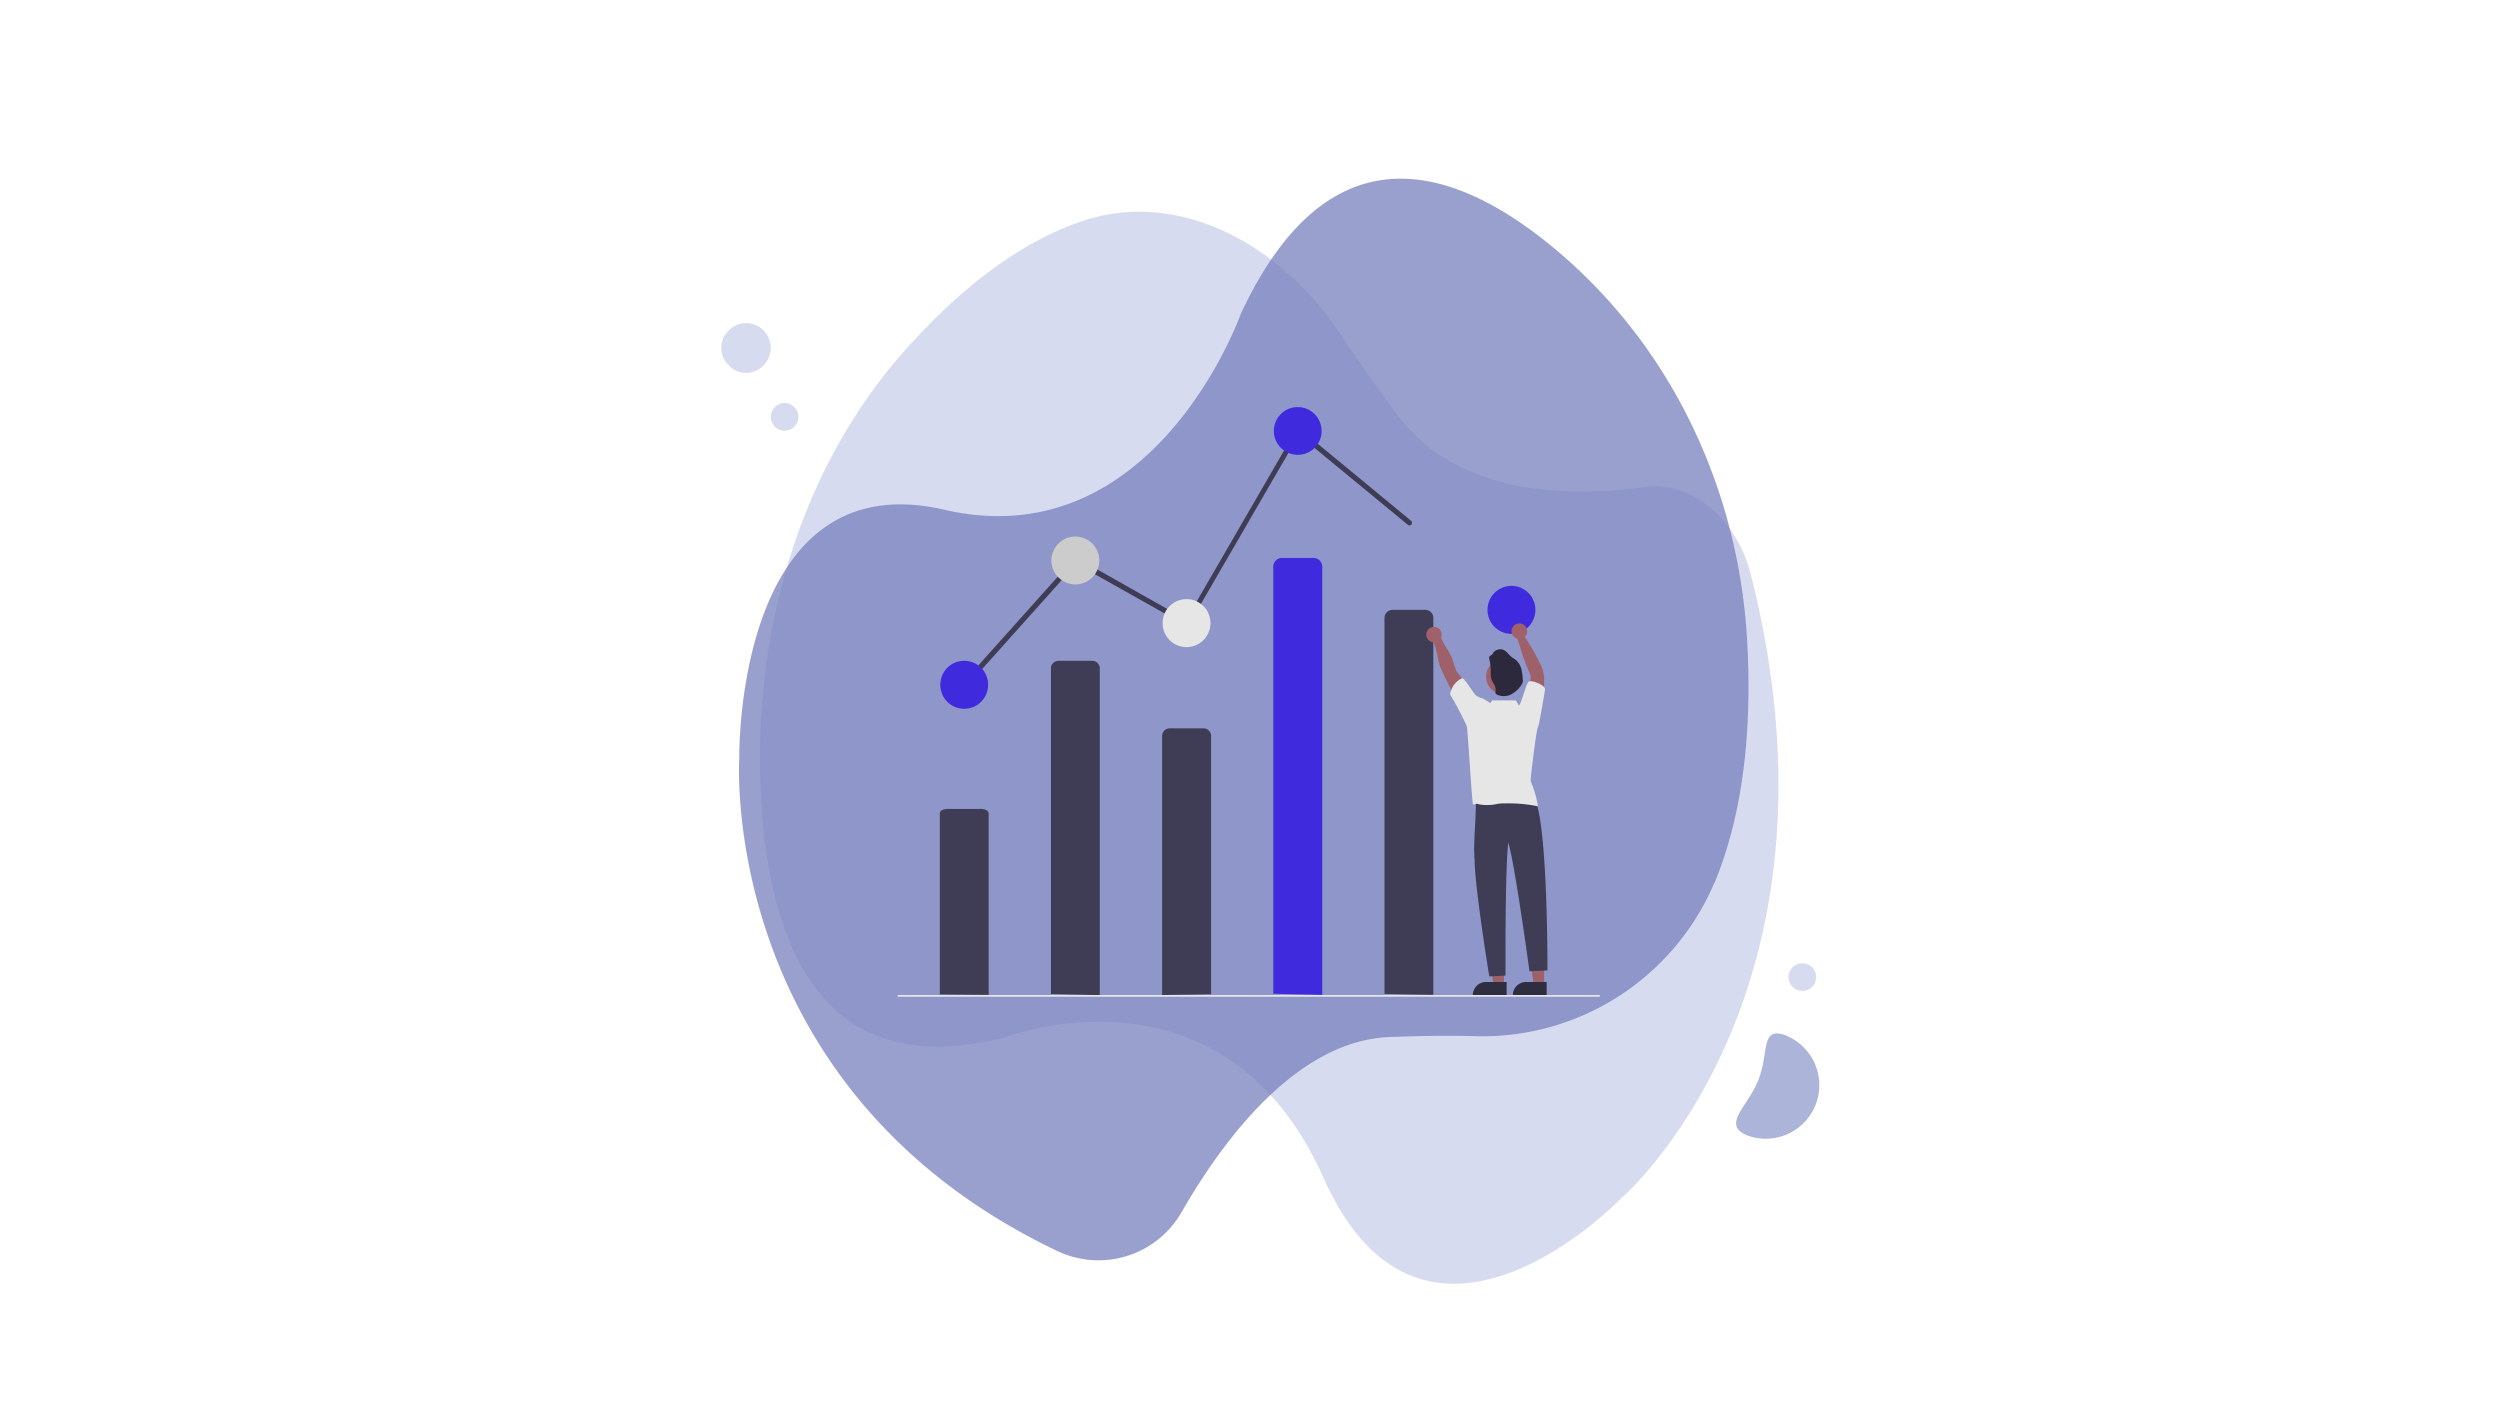 <svg xmlns="http://www.w3.org/2000/svg" xmlns:xlink="http://www.w3.org/1999/xlink" id="Livello_1" data-name="Livello 1" viewBox="0 0 443.81 249.33"><defs><style>.cls-1{fill:none;}.cls-2{clip-path:url(#clip-path);}.cls-3{fill:#c6cce9;}.cls-3,.cls-4,.cls-5{fill-opacity:0.71;}.cls-4{fill:#717aba;}.cls-5{fill:#8a96cb;}.cls-6{fill:#9e616a;}.cls-7{clip-path:url(#clip-path-2);}.cls-8{fill:#2f2e41;}.cls-9{clip-path:url(#clip-path-3);}.cls-10{clip-path:url(#clip-path-4);}.cls-11{fill:#3f3d56;}.cls-12{clip-path:url(#clip-path-5);}.cls-13{fill:#3f2add;}.cls-14{fill:#ccc;}.cls-15{fill:#e6e6e6;}.cls-16{clip-path:url(#clip-path-6);}.cls-17{clip-path:url(#clip-path-7);}.cls-18{fill:#2d293d;}.cls-19{clip-path:url(#clip-path-8);}.cls-20{clip-path:url(#clip-path-9);}.cls-21{clip-path:url(#clip-path-10);}.cls-22{fill:#a0616a;}</style><clipPath id="clip-path" transform="translate(-0.43 0)"><rect class="cls-1" x="0.43" width="443.81" height="249.33"></rect></clipPath><clipPath id="clip-path-2" transform="translate(-0.43 0)"><rect class="cls-1" x="268" y="173.33" width="8" height="3.64"></rect></clipPath><clipPath id="clip-path-3" transform="translate(-0.43 0)"><rect class="cls-1" x="261.33" y="173.33" width="6.67" height="3.64"></rect></clipPath><clipPath id="clip-path-4" transform="translate(-0.43 0)"><rect class="cls-1" x="186.67" y="116" width="9.33" height="60.97"></rect></clipPath><clipPath id="clip-path-5" transform="translate(-0.43 0)"><rect class="cls-1" x="206.67" y="129.33" width="9.33" height="47.64"></rect></clipPath><clipPath id="clip-path-6" transform="translate(-0.43 0)"><rect class="cls-1" x="225.33" y="72.24" width="10.67" height="9.09"></rect></clipPath><clipPath id="clip-path-7" transform="translate(-0.43 0)"><rect class="cls-1" x="245.33" y="108" width="10.67" height="68.97"></rect></clipPath><clipPath id="clip-path-8" transform="translate(-0.43 0)"><rect class="cls-1" x="166.67" y="142.67" width="9.33" height="34.3"></rect></clipPath><clipPath id="clip-path-9" transform="translate(-0.43 0)"><rect class="cls-1" x="159.78" y="176" width="124.67" height="0.97"></rect></clipPath><clipPath id="clip-path-10" transform="translate(-0.43 0)"><rect class="cls-1" x="225.33" y="98.67" width="10.67" height="78.3"></rect></clipPath></defs><title>MSP e trend nel 2024</title><g class="cls-2"><path class="cls-1" d="M.43,0H444.24V249.33H.43Z" transform="translate(-0.43 0)"></path><path class="cls-1" d="M.43,0H444.24V249.33H.43Z" transform="translate(-0.43 0)"></path></g><path class="cls-3" d="M193.31,39c-12.64,4-23.86,13.64-32.73,23.75-16.84,19.21-26.31,46.73-25.14,76.79,1,26.56,9.9,53.19,43.26,44.65,0,0,38.87-15.11,56.69,24.91s52.78,3.69,52.78,3.69,42-35.9,23.09-110.77c-2.51-10-10.7-16.69-18.7-15.57-13.26,1.86-33.33,1.72-44.15-12.91-4.25-5.74-7.37-10.23-9.67-13.72C227.41,42.55,209.29,34,193.31,39Z" transform="translate(-0.43 0)"></path><path class="cls-4" d="M304.8,156.73c5.6-13.5,6.59-29.22,5.78-43.15-1.52-26.44-13.14-51.47-33.26-68.67-17.78-15.2-40.65-23.57-56.66,10.9,0,0-15.31,43.29-52.59,34.68s-36.4,44.12-36.4,44.12-3.95,58.69,56.49,87.49a17,17,0,0,0,22.08-7c7.35-12.77,20.37-30.3,36.78-31,6.43-.25,11.34-.27,15.07-.16a44.72,44.72,0,0,0,42.7-27.27Z" transform="translate(-0.43 0)"></path><path class="cls-5" d="M317.73,183.94a9.51,9.51,0,0,1-7,17.67c-4.87-1.93,0-5.08,1.9-10s.23-9.65,5.11-7.7Z" transform="translate(-0.43 0)"></path><path class="cls-3" d="M322.84,173.46a2.57,2.57,0,0,1-.18.94,2.67,2.67,0,0,1-.53.79,2.38,2.38,0,0,1-.8.53,2.32,2.32,0,0,1-.94.19,2.39,2.39,0,0,1-.94-.19,2.46,2.46,0,0,1-1.32-1.32,2.39,2.39,0,0,1-.19-.94,2.32,2.32,0,0,1,.19-.94,2.38,2.38,0,0,1,.53-.8,2.49,2.49,0,0,1,.79-.53,2.57,2.57,0,0,1,.94-.18,2.5,2.5,0,0,1,.94.18,2.54,2.54,0,0,1,.8.53,2.72,2.72,0,0,1,.53.8A2.5,2.5,0,0,1,322.84,173.46Z" transform="translate(-0.43 0)"></path><path class="cls-3" d="M142.17,74a2.32,2.32,0,0,1-.19.94,2.38,2.38,0,0,1-.53.8,2.34,2.34,0,0,1-.79.53,2.39,2.39,0,0,1-.94.19,2.5,2.5,0,0,1-1.74-.72,2.72,2.72,0,0,1-.53-.8,2.5,2.5,0,0,1-.18-.94,2.53,2.53,0,0,1,.18-.94,2.67,2.67,0,0,1,.53-.79,2.57,2.57,0,0,1,.8-.54,2.53,2.53,0,0,1,.94-.18,2.57,2.57,0,0,1,.94.18,2.52,2.52,0,0,1,.79.54,2.46,2.46,0,0,1,.72,1.73Z" transform="translate(-0.43 0)"></path><path class="cls-3" d="M137.26,61.77a4.23,4.23,0,0,1-.34,1.67,4.3,4.3,0,0,1-.94,1.41,4.22,4.22,0,0,1-1.42,1,4.27,4.27,0,0,1-3.34,0,4.12,4.12,0,0,1-1.42-1,4.67,4.67,0,0,1-1-1.41,4.54,4.54,0,0,1,0-3.35,4.67,4.67,0,0,1,1-1.41,4.27,4.27,0,0,1,1.42-1,4.36,4.36,0,0,1,4.76,1,4.3,4.3,0,0,1,.94,1.41A4.24,4.24,0,0,1,137.26,61.77Z" transform="translate(-0.43 0)"></path><path class="cls-6" d="M274.55,174.93h-1.86l-.89-7.2h2.75Z" transform="translate(-0.43 0)"></path><g class="cls-7"><path class="cls-8" d="M275,176.74h-6v-.07a2.24,2.24,0,0,1,.17-.89,2.21,2.21,0,0,1,.51-.76,2.17,2.17,0,0,1,.76-.51,2.25,2.25,0,0,1,.89-.18H275Z" transform="translate(-0.43 0)"></path></g><path class="cls-6" d="M267.42,174.93h-1.87l-.88-7.2h2.75Z" transform="translate(-0.43 0)"></path><g class="cls-9"><path class="cls-8" d="M267.89,176.74h-6v-.07a2.25,2.25,0,0,1,.18-.89,2.19,2.19,0,0,1,.5-.76,2.34,2.34,0,0,1,1.65-.69h3.67Z" transform="translate(-0.43 0)"></path></g><g class="cls-10"><path class="cls-11" d="M187,176.46v-57.8a1.54,1.54,0,0,1,.09-.52,1.28,1.28,0,0,1,.3-.43,1.13,1.13,0,0,1,.43-.29,1.3,1.3,0,0,1,.51-.11h6a1.3,1.3,0,0,1,.51.11,1.25,1.25,0,0,1,.44.29,1.42,1.42,0,0,1,.29.43,1.34,1.34,0,0,1,.1.52v58Z" transform="translate(-0.43 0)"></path></g><g class="cls-12"><path class="cls-11" d="M206.74,176.64v-46a1.45,1.45,0,0,1,.1-.51,1.35,1.35,0,0,1,.29-.44,1.3,1.3,0,0,1,.44-.29,1.25,1.25,0,0,1,.51-.1h6a1.34,1.34,0,0,1,.52.1,1.26,1.26,0,0,1,.43.29,1.21,1.21,0,0,1,.29.44,1.26,1.26,0,0,1,.11.51v45.86Z" transform="translate(-0.43 0)"></path></g><path class="cls-11" d="M171.67,122a.42.42,0,0,1-.41-.27.42.42,0,0,1,.07-.5l20-22.34L211,110l19.79-34.17,20.15,16.63a.47.47,0,0,1,.16.31.46.46,0,0,1-.41.5.48.48,0,0,1-.33-.1L231,77.22l-19.7,34L191.5,100.09,172,121.88A.44.44,0,0,1,171.67,122Z" transform="translate(-0.43 0)"></path><path class="cls-13" d="M175.84,121.58a4.24,4.24,0,0,1-1.24,3,4.23,4.23,0,0,1-6,0,4.12,4.12,0,0,1-.92-1.38,4.29,4.29,0,0,1,.92-4.65,4.28,4.28,0,0,1,1.38-.92,4.29,4.29,0,0,1,3.25,0,4.28,4.28,0,0,1,1.38.92,4.16,4.16,0,0,1,.92,1.39A4.12,4.12,0,0,1,175.84,121.58Z" transform="translate(-0.43 0)"></path><path class="cls-14" d="M195.58,99.51a4.25,4.25,0,1,1-8.18-1.63,4.61,4.61,0,0,1,.92-1.39,4.45,4.45,0,0,1,1.38-.92,4.31,4.31,0,0,1,3.26,0,4.45,4.45,0,0,1,1.38.92,4.61,4.61,0,0,1,.92,1.39A4.3,4.3,0,0,1,195.58,99.51Z" transform="translate(-0.43 0)"></path><path class="cls-15" d="M215.32,110.62a4.17,4.17,0,0,1-.33,1.63,4.27,4.27,0,0,1-.92,1.39,4.45,4.45,0,0,1-1.38.92,4.29,4.29,0,0,1-1.62.32,4.34,4.34,0,0,1-1.63-.32,4.45,4.45,0,0,1-1.38-.92,4.27,4.27,0,0,1-.92-1.39,4.31,4.31,0,0,1,0-3.26,4.27,4.27,0,0,1,.92-1.39,4.45,4.45,0,0,1,1.38-.92,4.34,4.34,0,0,1,1.63-.32,4.29,4.29,0,0,1,1.62.32,4.45,4.45,0,0,1,1.38.92A4.27,4.27,0,0,1,215,109,4.13,4.13,0,0,1,215.32,110.62Z" transform="translate(-0.43 0)"></path><g class="cls-16"><path class="cls-13" d="M235.05,76.53a4.24,4.24,0,1,1-5.87-3.94,4.29,4.29,0,0,1,1.62-.32,4.34,4.34,0,0,1,1.63.32,4.26,4.26,0,0,1,2.62,3.94Z" transform="translate(-0.43 0)"></path></g><path class="cls-13" d="M273,108.27a4.17,4.17,0,0,1-.33,1.63,4.25,4.25,0,0,1-.91,1.38,4.39,4.39,0,0,1-1.38.92,4.2,4.2,0,0,1-1.63.33,4.13,4.13,0,0,1-1.63-.33,4.23,4.23,0,0,1-2.3-2.3,4.31,4.31,0,0,1,0-3.26,4.07,4.07,0,0,1,.92-1.38,4.27,4.27,0,0,1,4.64-.93,4.26,4.26,0,0,1,1.38.93,4,4,0,0,1,.91,1.38A4.13,4.13,0,0,1,273,108.27Z" transform="translate(-0.43 0)"></path><path class="cls-11" d="M267.26,141.46c1.58.2,5.66-1.26,5.88.95,2.09,6.18,2,29.87,2,29.87l-3.19.15s-2.55-18.82-3.76-22.85c-.6,4.9-.49,23.61-.49,23.61l-2.89.15s-2.58-15.93-2.6-20.61c-.31-3.42.46-8.5.13-11.81A12.63,12.63,0,0,0,267.26,141.46Z" transform="translate(-0.43 0)"></path><g class="cls-17"><path class="cls-11" d="M246.21,176.44V109.81a1.45,1.45,0,0,1,1.34-1.54h6a1.44,1.44,0,0,1,1.33,1.54v66.8Z" transform="translate(-0.43 0)"></path></g><path class="cls-6" d="M261.84,123.54a19.58,19.58,0,0,0-2.32-3.69,5.3,5.3,0,0,1-.52-.7,10.44,10.44,0,0,1-.63-1.86c-.57-1.74-2-3.13-2.36-4.94-.13-.65-1.21,1.25-.93,2.06.51,1.47.58,3,1.22,4.44s1.4,2.79,2,4.23a13.42,13.42,0,0,0,1,2.44,2.94,2.94,0,0,0,2,1.51,5.27,5.27,0,0,1,.25-1.62C261.78,124.81,262.11,124.1,261.84,123.54Z" transform="translate(-0.43 0)"></path><path class="cls-6" d="M271.39,124.52a8.28,8.28,0,0,1,.5-3.16,3.4,3.4,0,0,0,.29-1.2,3.08,3.08,0,0,0-.37-1.08,28.16,28.16,0,0,1-1.37-3.73l-.76-2.38c-.24-.18,1.2-.24,1.51.19a36.81,36.81,0,0,1,2.57,4.54,8.33,8.33,0,0,1,.52,1.14,6.25,6.25,0,0,1,.27,2,27.49,27.49,0,0,1-.33,3.73,3.37,3.37,0,0,1-.83,2.13A12,12,0,0,0,271.39,124.52Z" transform="translate(-0.43 0)"></path><path class="cls-6" d="M270.53,120.13a3.15,3.15,0,0,1-.24,1.21,3.07,3.07,0,0,1-.69,1,3,3,0,0,1-1,.69,3.06,3.06,0,0,1-1.2.24,3.11,3.11,0,0,1-2.23-.93,3,3,0,0,1-.68-1,3.17,3.17,0,0,1,0-2.42,3,3,0,0,1,.68-1,3.11,3.11,0,0,1,2.23-.93,3.06,3.06,0,0,1,1.2.24,3.25,3.25,0,0,1,1.71,1.71A3.15,3.15,0,0,1,270.53,120.13Z" transform="translate(-0.43 0)"></path><path class="cls-18" d="M264.82,117a.53.53,0,0,1,.11-.57c.08-.06.18-.08.27-.14a1.16,1.16,0,0,0,.29-.37,1.55,1.55,0,0,1,.89-.61,1.53,1.53,0,0,1,1.07.11c.52.28.84.82,1.29,1.19.24.19.52.33.75.52a3.12,3.12,0,0,1,1,1.57,8.87,8.87,0,0,1,.26,1.85,1.46,1.46,0,0,1,0,.55,1.63,1.63,0,0,1-.21.44,4.75,4.75,0,0,1-1.89,1.75,2.89,2.89,0,0,1-2.52,0,.45.45,0,0,1-.19-.15.5.5,0,0,1,0-.34,2.25,2.25,0,0,0-.25-1.27,7.77,7.77,0,0,1-.47-.84,2.82,2.82,0,0,1-.14-1A11.46,11.46,0,0,0,264.82,117Z" transform="translate(-0.43 0)"></path><g class="cls-19"><path class="cls-11" d="M167.27,176.53V144.36c0-.41.59-.75,1.33-.75h6c.74,0,1.34.34,1.34.75v32.25Z" transform="translate(-0.43 0)"></path></g><g class="cls-20"><path class="cls-15" d="M284.29,176.94H159.93c-.1,0-.15,0-.15-.15a.13.13,0,0,1,.15-.15H284.29c.11,0,.16.05.16.15S284.4,176.94,284.29,176.94Z" transform="translate(-0.43 0)"></path></g><g class="cls-21"><path class="cls-13" d="M226.47,176.41v-75.6a1.6,1.6,0,0,1,1.35-1.76h6a1.6,1.6,0,0,1,1.34,1.76v75.8Z" transform="translate(-0.43 0)"></path></g><path class="cls-22" d="M256.36,112.66a1.37,1.37,0,0,1-.1.52,1.43,1.43,0,0,1-.3.44,1.32,1.32,0,0,1-.44.3,1.31,1.31,0,0,1-1.05,0,1.43,1.43,0,0,1-.74-.74,1.37,1.37,0,0,1-.1-.52,1.35,1.35,0,0,1,.1-.53,1.23,1.23,0,0,1,.3-.44,1.43,1.43,0,0,1,.44-.3,1.34,1.34,0,0,1,.52-.1,1.35,1.35,0,0,1,.53.1,1.32,1.32,0,0,1,.44.3,1.23,1.23,0,0,1,.3.44A1.35,1.35,0,0,1,256.36,112.66Z" transform="translate(-0.43 0)"></path><path class="cls-22" d="M271.54,112.05a1.34,1.34,0,0,1-.1.52,1.37,1.37,0,0,1-.3.45,1.42,1.42,0,0,1-1,.4,1.27,1.27,0,0,1-.52-.11,1.39,1.39,0,0,1-.45-.29,1.2,1.2,0,0,1-.29-.45,1.19,1.19,0,0,1-.11-.52,1.2,1.2,0,0,1,.11-.53,1.09,1.09,0,0,1,.29-.44,1.35,1.35,0,0,1,1-.4,1.34,1.34,0,0,1,.52.1,1.43,1.43,0,0,1,.74.74A1.35,1.35,0,0,1,271.54,112.05Z" transform="translate(-0.43 0)"></path><path class="cls-15" d="M273.49,129c.14-.12,1.23-6.49,1.22-6.64,0-.78-2.4-1.68-2.88-1.37s-1.24,3.68-1.75,4.29l-.53-.94H265.3l-.26.48-1.24-.75a.75.75,0,0,0-.2-.1,3.07,3.07,0,0,1-1.21-.57c-.35-.27-2-3.09-2.41-3a3.77,3.77,0,0,0-2.12,2.89,52.3,52.3,0,0,1,2.95,5.62c.21.86.9,13.33,1.12,13.91,1-.1.22-.27,1.21,0a8.67,8.67,0,0,0,3.28-.14,12.63,12.63,0,0,1,1.38-.06,25.55,25.55,0,0,1,5.66.52,19.6,19.6,0,0,0-1.26-4.37,3.39,3.39,0,0,1,0-.9C272.25,137.49,273.14,129.41,273.49,129Z" transform="translate(-0.43 0)"></path></svg>